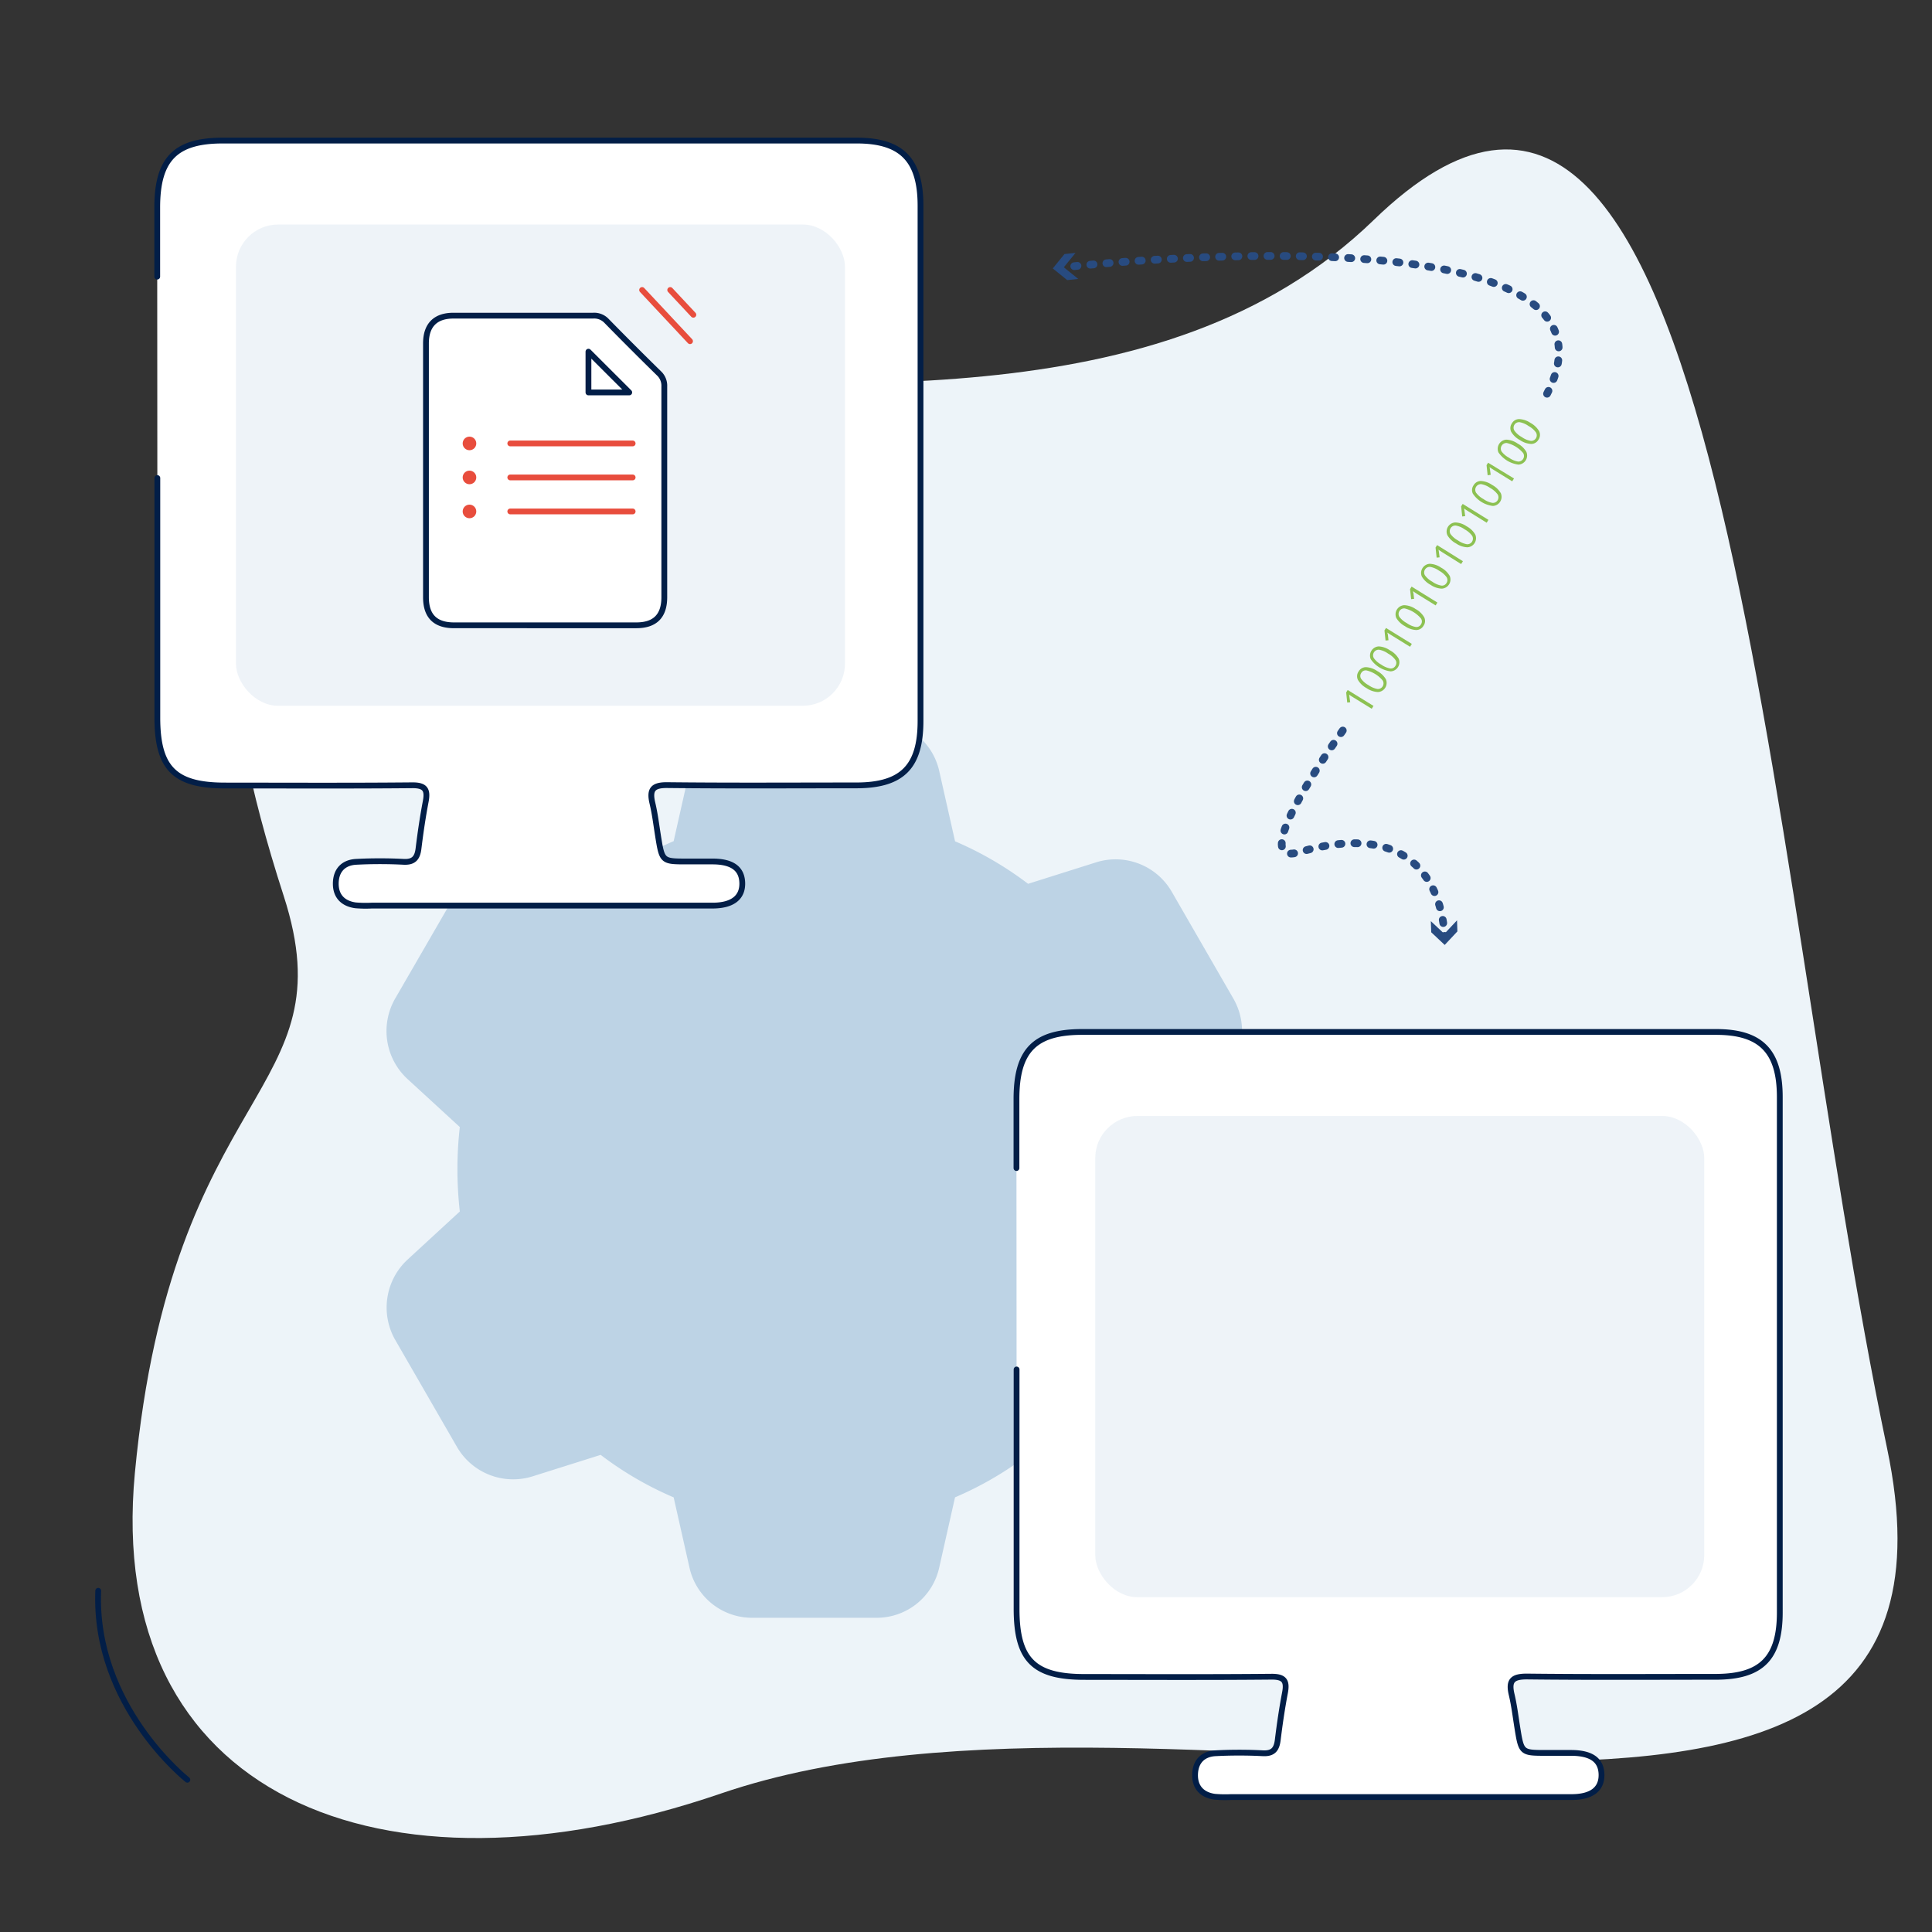 <svg xmlns="http://www.w3.org/2000/svg" width="500" height="500" viewBox="0 0 500 500"><rect x="0" y="0" width="500" height="500" fill="#333333" stroke="none"/><path d="M355.54,56.92c90.83-88.11,100.4,163.31,132.83,317.88,29,138-182.31,48.46-301.79,89.36-88.33,30.24-159.57.43-151.67-83,9.6-101.28,55.24-97.58,38.51-149.3C.08,5.11,245.55,163.6,355.54,56.92Z" style="fill:#edf4f9"/><path d="M48.49,460.6s-24.27-19.12-23.07-48.91" style="fill:none;stroke:#021e47;stroke-linecap:round;stroke-linejoin:round;stroke-width:1.5px"/><path d="M300.18,378.76c-3.77,6.68-8.95,5.67-16.48,3.32l-17.64-5.57a88.69,88.69,0,0,1-18.9,11l-4.08,18.12a16.56,16.56,0,0,1-16.24,13.05H194.68a16.59,16.59,0,0,1-16.26-13.05l-4.08-18.11a88.62,88.62,0,0,1-18.89-11l-17.62,5.56a16.8,16.8,0,0,1-19.57-7.62l-16-27.73a16.92,16.92,0,0,1,3.11-20.65L119,313.53a98.72,98.72,0,0,1-.62-10.92,96.38,96.38,0,0,1,.62-10.93L105.4,279.19a16.89,16.89,0,0,1-3.22-20.61l16.13-27.89a16.73,16.73,0,0,1,19.5-7.56l17.64,5.56a89.29,89.29,0,0,1,18.89-11l4.08-18.12a16.59,16.59,0,0,1,16.26-13h32.16a16.58,16.58,0,0,1,16.25,13.05l4.08,18.11a89.11,89.11,0,0,1,18.9,11l17.61-5.56a16.77,16.77,0,0,1,19.57,7.62l16,27.74a16.91,16.91,0,0,1-3.12,20.64l-13.65,12.55a96.56,96.56,0,0,1,0,21.85L316.11,326l.06.05c5.66,5.32,7.91,10.73,4.11,17.51" style="fill:#bdd3e5"/><path d="M263.06,302.29V284.43c0-12.53,4.7-17.35,16.94-17.36h81.83q41.15,0,82.3,0c11.6,0,16.48,5,16.48,16.87V417.28c0,11.86-4.77,16.66-16.57,16.68-16.31,0-32.61.11-48.91-.08-3.71,0-4.76,1.09-3.92,4.65.66,2.76,1,5.61,1.45,8.43,1.07,6.69,1.06,6.69,7.52,6.69h6.58c5.13.05,7.64,1.88,7.71,5.6S412,465,407,465.08c-3.13,0-6.27,0-9.4,0h-79a31.38,31.38,0,0,1-4.23-.08c-3.23-.45-5.16-2.4-5.09-5.74s2-5.35,5.3-5.52a118.59,118.59,0,0,1,12.22,0c2.64.14,3.58-1,3.88-3.43.5-4.09,1.1-8.17,1.87-12.22.59-3.06-.2-4.19-3.5-4.16-16.14.15-32.29.07-48.44.06-13.07,0-17.52-4.47-17.52-17.62V354.42" style="fill:#fff;stroke:#021e47;stroke-linecap:round;stroke-linejoin:round;stroke-width:1.5px"/><rect x="283.45" y="288.81" width="157.61" height="124.54" rx="10.91" style="fill:#bdd3e5;opacity:0.25"/><path d="M40.69,71.59V53.73c0-12.53,4.7-17.35,16.94-17.35h81.83q41.14,0,82.29,0c11.61,0,16.48,5,16.48,16.87q0,66.66,0,133.33c0,11.86-4.76,16.66-16.57,16.68-16.3,0-32.6.11-48.9-.07-3.72-.05-4.76,1.08-3.92,4.64.66,2.76,1,5.61,1.45,8.43,1.07,6.69,1.06,6.69,7.51,6.69,2.2,0,4.39,0,6.59,0,5.13,0,7.63,1.87,7.71,5.59s-2.51,5.77-7.49,5.83c-3.14,0-6.27,0-9.41,0h-79A31.38,31.38,0,0,1,92,234.3c-3.23-.45-5.16-2.39-5.1-5.74s2-5.35,5.3-5.52a118.79,118.79,0,0,1,12.23,0c2.64.14,3.58-1,3.88-3.43.5-4.09,1.1-8.17,1.87-12.21.58-3.07-.2-4.2-3.5-4.17-16.14.15-32.29.07-48.44.06-13.08,0-17.52-4.47-17.52-17.62V123.72" style="fill:#fff;stroke:#021e47;stroke-linecap:round;stroke-linejoin:round;stroke-width:1.5px"/><rect x="61.07" y="58.11" width="157.61" height="124.54" rx="10.91" style="fill:#bdd3e5;opacity:0.25"/><path d="M110.24,88.87c0-4.72,2.44-7.18,7.12-7.18,12,0,24.09,0,36.14,0A4.39,4.39,0,0,1,157,83.08q6.67,6.81,13.48,13.48a4.4,4.4,0,0,1,1.44,3.46c0,9.2,0,18.4,0,27.6q0,13.47,0,26.94c0,4.86-2.41,7.27-7.25,7.27H117.51c-4.86,0-7.27-2.4-7.27-7.25q0-26.12,0-52.23Z" style="fill:#fff;stroke:#021e47;stroke-linecap:round;stroke-linejoin:round;stroke-width:1.5px"/><line x1="132.06" y1="114.76" x2="163.73" y2="114.76" style="fill:none;stroke:#e84d3d;stroke-linecap:round;stroke-linejoin:round;stroke-width:1.5px"/><line x1="132.06" y1="123.56" x2="163.73" y2="123.56" style="fill:none;stroke:#e84d3d;stroke-linecap:round;stroke-linejoin:round;stroke-width:1.5px"/><line x1="132.06" y1="132.36" x2="163.73" y2="132.36" style="fill:none;stroke:#e84d3d;stroke-linecap:round;stroke-linejoin:round;stroke-width:1.5px"/><circle cx="121.5" cy="114.76" r="1.76" style="fill:#e84d3d"/><circle cx="121.5" cy="123.56" r="1.76" style="fill:#e84d3d"/><circle cx="121.5" cy="132.36" r="1.76" style="fill:#e84d3d"/><polygon points="152.29 91.01 162.85 101.56 152.29 101.56 152.29 91.01" style="fill:#fff;stroke:#021e47;stroke-linecap:round;stroke-linejoin:round;stroke-width:1.5px"/><line x1="166.18" y1="75.05" x2="178.58" y2="88.3" style="fill:none;stroke:#e84d3d;stroke-linecap:round;stroke-linejoin:round;stroke-width:1.5px"/><line x1="173.45" y1="75.05" x2="179.44" y2="81.46" style="fill:none;stroke:#e84d3d;stroke-linecap:round;stroke-linejoin:round;stroke-width:1.5px"/><path d="M400.37,101.9C425,54.74,293.73,67.19,274.73,69.22" style="fill:none;stroke:#284b80;stroke-linecap:round;stroke-linejoin:round;stroke-width:2px;stroke-dasharray:0.835,3.339,0.835,3.339,0.835,3.339"/><polygon points="278.34 65.45 275.32 69.17 279.05 72.19 276.19 72.49 272.46 69.47 275.48 65.75 278.34 65.45" style="fill:#284b80"/><path d="M355.46,182.69l-.46.74-4.76-2.94c-.39-.24-.76-.48-1.1-.73a3.4,3.4,0,0,1,.07.34c0,.12.09.67.22,1.64l-.77.08-.27-2.61.39-.64Z" style="fill:#8cc152"/><path d="M356.42,173.66a5.75,5.75,0,0,1,2.25,2.14,2.37,2.37,0,0,1-2.07,3.3,5.67,5.67,0,0,1-2.91-1,5.73,5.73,0,0,1-2.26-2.15,2.15,2.15,0,0,1,.18-2.18,2.19,2.19,0,0,1,1.9-1.11A5.67,5.67,0,0,1,356.42,173.66Zm-2.26,3.65a5.81,5.81,0,0,0,2.34,1,1.45,1.45,0,0,0,1.34-2.2,7.82,7.82,0,0,0-4.22-2.61,1.34,1.34,0,0,0-1.35.69,1.36,1.36,0,0,0,0,1.5A5.76,5.76,0,0,0,354.16,177.31Z" style="fill:#8cc152"/><path d="M359.72,168.31a5.61,5.61,0,0,1,2.25,2.14,2.37,2.37,0,0,1-2.06,3.3,7.33,7.33,0,0,1-5.17-3.17,2.38,2.38,0,0,1,2.08-3.29A5.61,5.61,0,0,1,359.72,168.31ZM357.47,172a5.83,5.83,0,0,0,2.33,1,1.36,1.36,0,0,0,1.34-.69,1.34,1.34,0,0,0,0-1.51,5.7,5.7,0,0,0-1.9-1.65,5.79,5.79,0,0,0-2.32-1,1.45,1.45,0,0,0-1.36,2.19A5.66,5.66,0,0,0,357.47,172Z" style="fill:#8cc152"/><path d="M365.38,166.64l-.46.74-4.76-2.94c-.4-.24-.76-.49-1.1-.73,0,.1,0,.22.07.34s.09.67.21,1.64l-.76.08-.28-2.62.4-.63Z" style="fill:#8cc152"/><path d="M366.33,157.6a5.69,5.69,0,0,1,2.25,2.15,2.15,2.15,0,0,1-.18,2.2,2.17,2.17,0,0,1-1.88,1.1,5.66,5.66,0,0,1-2.92-1,5.75,5.75,0,0,1-2.25-2.14,2.38,2.38,0,0,1,2.08-3.29A5.58,5.58,0,0,1,366.33,157.6Zm-2.25,3.66a5.64,5.64,0,0,0,2.33,1,1.34,1.34,0,0,0,1.34-.68,1.36,1.36,0,0,0,0-1.51,7.9,7.9,0,0,0-4.23-2.61,1.44,1.44,0,0,0-1.36,2.18A5.77,5.77,0,0,0,364.08,161.26Z" style="fill:#8cc152"/><path d="M372,155.94l-.46.74-4.76-2.94c-.4-.25-.76-.49-1.1-.73,0,.1,0,.21.07.34s.09.67.22,1.63l-.77.08-.28-2.61.4-.64Z" style="fill:#8cc152"/><path d="M372.94,146.9a5.63,5.63,0,0,1,2.25,2.15,2.37,2.37,0,0,1-2.06,3.29,5.54,5.54,0,0,1-2.92-1,5.75,5.75,0,0,1-2.25-2.14,2.38,2.38,0,0,1,2.08-3.29A5.58,5.58,0,0,1,372.94,146.9Zm-2.25,3.65a5.69,5.69,0,0,0,2.33,1,1.34,1.34,0,0,0,1.34-.68,1.36,1.36,0,0,0,0-1.52,5.86,5.86,0,0,0-1.91-1.64,5.79,5.79,0,0,0-2.32-1,1.45,1.45,0,0,0-1.36,2.18A5.76,5.76,0,0,0,370.69,150.55Z" style="fill:#8cc152"/><path d="M378.6,145.24l-.46.74L373.38,143c-.4-.25-.76-.49-1.1-.73,0,.1.05.21.07.33s.09.67.22,1.64l-.77.08-.28-2.61.4-.64Z" style="fill:#8cc152"/><path d="M379.55,136.2a5.68,5.68,0,0,1,2.25,2.14,2.36,2.36,0,0,1-2.06,3.3,5.63,5.63,0,0,1-2.92-1,5.69,5.69,0,0,1-2.25-2.15,2.36,2.36,0,0,1,2.08-3.28A5.49,5.49,0,0,1,379.55,136.2Zm-2.25,3.65a5.83,5.83,0,0,0,2.33,1,1.45,1.45,0,0,0,1.35-2.2,5.86,5.86,0,0,0-1.91-1.64,5.69,5.69,0,0,0-2.32-1,1.46,1.46,0,0,0-1.36,2.19A5.76,5.76,0,0,0,377.3,139.85Z" style="fill:#8cc152"/><path d="M385.21,134.54l-.46.74L380,132.33c-.4-.24-.76-.48-1.1-.73,0,.11.05.22.07.34s.09.67.22,1.64l-.77.08-.28-2.61.4-.64Z" style="fill:#8cc152"/><path d="M386.16,125.5a5.68,5.68,0,0,1,2.25,2.14,2.36,2.36,0,0,1-2.06,3.3,7.33,7.33,0,0,1-5.17-3.17,2.15,2.15,0,0,1,.18-2.18,2.19,2.19,0,0,1,1.9-1.11A5.61,5.61,0,0,1,386.16,125.5Zm-2.25,3.65a5.83,5.83,0,0,0,2.33,1,1.45,1.45,0,0,0,1.35-2.2,6,6,0,0,0-1.91-1.65,5.79,5.79,0,0,0-2.32-1A1.46,1.46,0,0,0,382,127.5,5.76,5.76,0,0,0,383.91,129.15Z" style="fill:#8cc152"/><path d="M391.82,123.83l-.46.74-4.76-2.94c-.4-.24-.76-.49-1.1-.73,0,.11.05.22.07.34s.09.67.22,1.64L385,123l-.28-2.61.4-.64Z" style="fill:#8cc152"/><path d="M392.77,114.8a5.61,5.61,0,0,1,2.25,2.14,2.36,2.36,0,0,1-2.06,3.3,7.42,7.42,0,0,1-5.17-3.17,2.38,2.38,0,0,1,2.08-3.29A5.61,5.61,0,0,1,392.77,114.8Zm-2.25,3.65a5.64,5.64,0,0,0,2.33,1,1.45,1.45,0,0,0,1.35-2.19,7.92,7.92,0,0,0-4.22-2.61,1.46,1.46,0,0,0-1.37,2.19A5.76,5.76,0,0,0,390.52,118.45Z" style="fill:#8cc152"/><path d="M396.08,109.44a5.84,5.84,0,0,1,2.25,2.15,2.19,2.19,0,0,1-.18,2.2,2.15,2.15,0,0,1-1.89,1.1,5.66,5.66,0,0,1-2.91-1,5.79,5.79,0,0,1-2.26-2.14,2.2,2.2,0,0,1,.18-2.18,2.16,2.16,0,0,1,1.91-1.11A5.7,5.7,0,0,1,396.08,109.44Zm-2.26,3.66a5.67,5.67,0,0,0,2.34,1,1.44,1.44,0,0,0,1.34-2.19,5.69,5.69,0,0,0-1.9-1.65,5.79,5.79,0,0,0-2.32-1,1.44,1.44,0,0,0-1.36,2.18A5.6,5.6,0,0,0,393.82,113.1Z" style="fill:#8cc152"/><path d="M347.51,189.06c-6.53,9.16-23.91,35.19-11.37,31.5,33.4-9.82,37.31,14,37.72,21.71" style="fill:none;stroke:#284b80;stroke-linecap:round;stroke-linejoin:round;stroke-width:2px;stroke-dasharray:0.835,3.339,0.835,3.339,0.835,3.339"/><polygon points="370.3 238.39 373.8 241.68 377.08 238.18 377.17 241.05 373.89 244.55 370.4 241.27 370.3 238.39" style="fill:#284b80"/></svg>